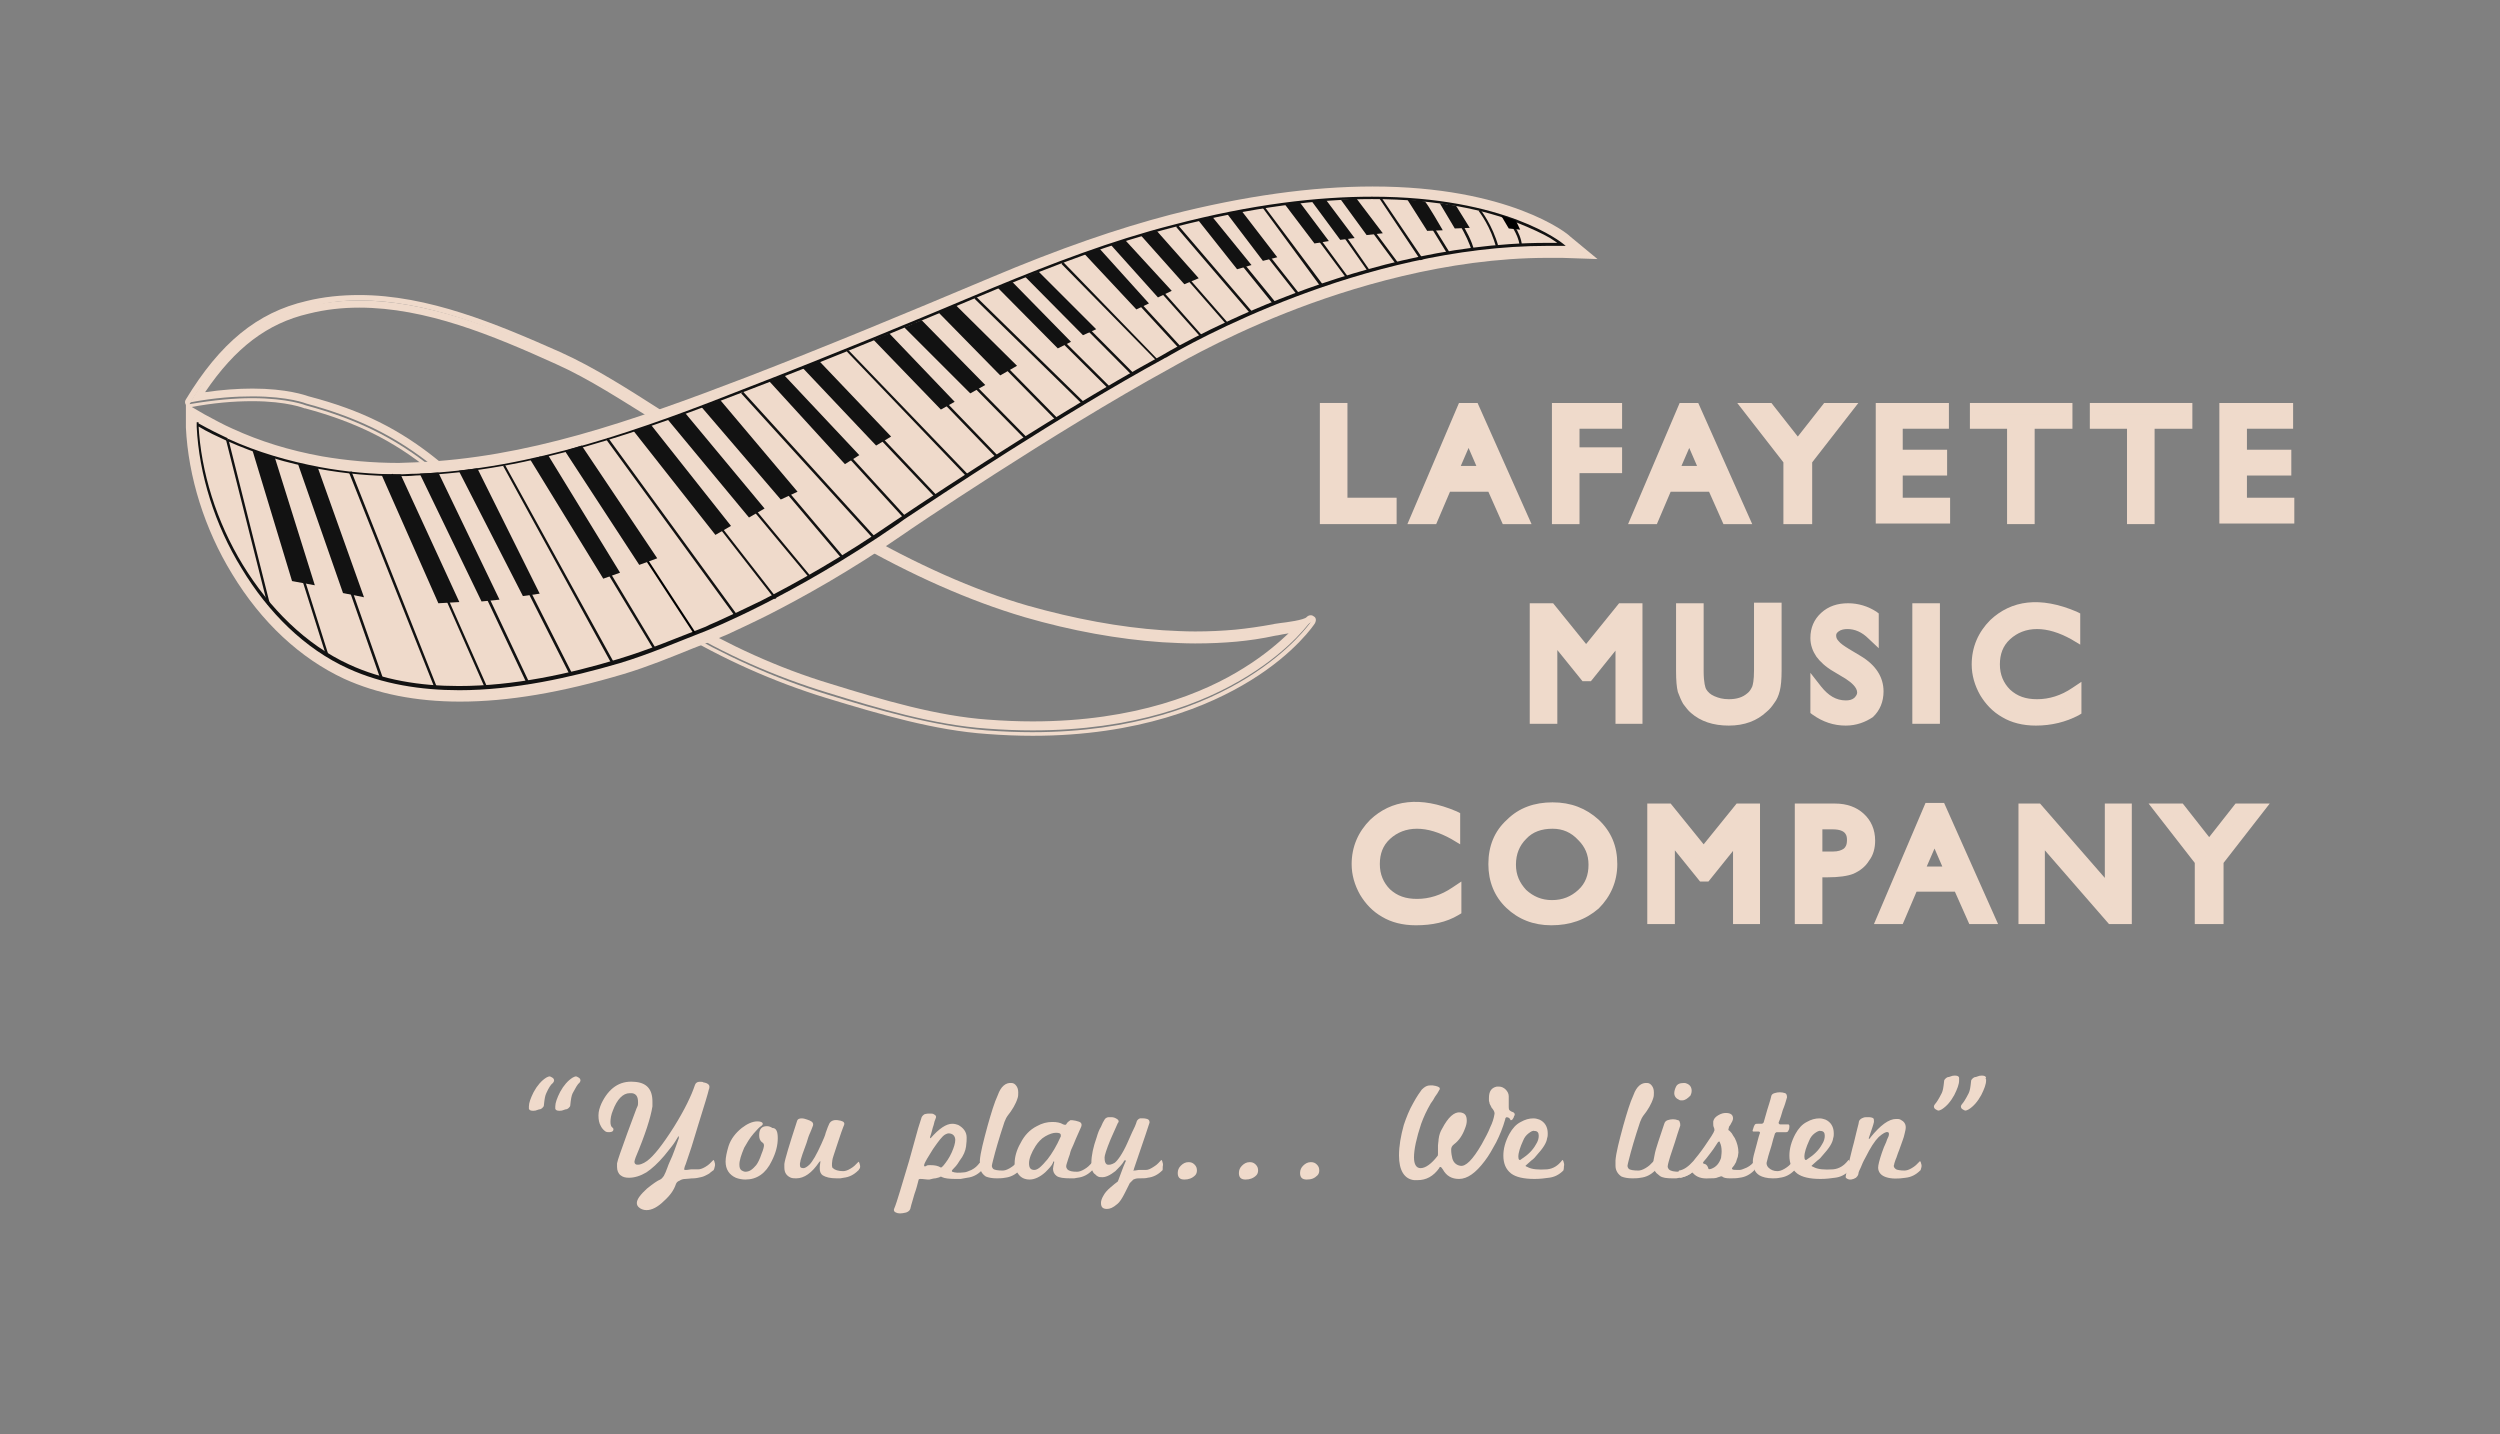 <?xml version="1.0" encoding="utf-8"?>
<!-- Generator: Adobe Illustrator 21.0.2, SVG Export Plug-In . SVG Version: 6.00 Build 0)  -->
<svg version="1.1" xmlns="http://www.w3.org/2000/svg" xmlns:xlink="http://www.w3.org/1999/xlink" x="0px" y="0px"
	 viewBox="0 0 416.9 239.2" style="enable-background:new 0 0 416.9 239.2;" xml:space="preserve">
<rect x="0" y="0" width="416.9" height="239.2" fill="#808080" stroke="none"/>
<style type="text/css">
	.st0{fill:#EFDACB;}
	.st1{fill:#FFFFFF;}
	.st2{fill:#121212;}
</style>
<g id="Layer_4">
</g>
<g id="Layer_3">
</g>
<g id="Layer_2">
	<g>
		<path class="st0" d="M91.1,182.3c-0.2,0.4-0.3,1-0.4,2c0,0.2-0.1,0.3-0.3,0.5c-0.1,0.1-0.3,0.2-0.5,0.2c-0.2,0.1-0.4,0.1-0.6,0.2
			c-0.6,0.1-1,0-1.1-0.3c0-0.1,0-0.2,0-0.2c0-0.1,0-0.1,0-0.2c0-0.6,0.3-1.4,0.8-2.4c0.6-1.1,1.3-1.9,2.1-2.4
			c0.2-0.1,0.4-0.2,0.5-0.2c0.2,0,0.3,0.1,0.5,0.2c0.2,0.1,0.3,0.3,0.3,0.5c0,0.1-0.1,0.3-0.2,0.4C91.9,180.8,91.5,181.4,91.1,182.3
			z M95.5,182.3c-0.2,0.4-0.3,1-0.4,2c0,0.2-0.1,0.3-0.3,0.5c-0.1,0.1-0.3,0.2-0.5,0.2c-0.2,0.1-0.4,0.1-0.6,0.2
			c-0.6,0.1-1,0-1.1-0.3c0-0.1,0-0.2,0-0.2c0-0.1,0-0.1,0-0.2c0-0.6,0.3-1.4,0.8-2.4c0.6-1.1,1.3-1.9,2.1-2.4
			c0.2-0.1,0.4-0.2,0.5-0.2c0.2,0,0.3,0.1,0.5,0.2c0.2,0.1,0.3,0.3,0.3,0.5c0,0.1-0.1,0.3-0.2,0.4C96.3,180.8,96,181.4,95.5,182.3z"
			/>
		<path class="st0" d="M118.9,195.2c-0.1,0.1-0.3,0.2-0.4,0.3c-0.1,0.1-0.2,0.2-0.4,0.3c-0.4,0.2-0.7,0.4-1.2,0.5
			c-0.4,0.1-0.9,0.2-1.3,0.2c-0.5,0-0.9,0.1-1.3,0.1c-0.4,0-0.7,0.1-1,0.3c-0.3,0.1-0.5,0.3-0.6,0.6c-0.3,0.9-0.9,1.8-1.9,2.7
			c-1.1,1.1-2.1,1.6-3,1.6c-0.5,0-1-0.2-1.3-0.5c-0.2-0.2-0.3-0.4-0.3-0.7c0-0.6,0.6-1.4,1.7-2.4c1-0.8,1.7-1.3,2.2-1.5
			c0.2-0.1,0.4-0.3,0.6-0.6c0.2-0.4,0.4-0.8,0.6-1.4c0.2-0.6,0.5-1.2,0.8-1.9c0.6-1.5,0.9-2.5,1.1-3c0-0.1,0-0.1,0-0.2
			c0,0,0-0.1,0-0.1c0,0,0,0-0.1,0l-0.1,0.2c-0.3,0.5-0.6,1-1,1.5c-0.4,0.5-0.8,1-1.2,1.5c-1.1,1.3-2.1,2.2-3,2.8
			c-1,0.6-2,0.9-2.9,0.9c-0.6,0-1-0.1-1.4-0.4c-0.4-0.3-0.6-0.8-0.6-1.4c0-0.1,0-0.2,0-0.3c0-0.1,0-0.2,0-0.3c0.1-0.6,0.7-2.2,1.7-5
			c1.1-2.9,1.6-4.4,1.7-4.5c0.1-0.2,0.1-0.4,0.1-0.7c0-0.9-0.3-1.4-1-1.5c-0.1,0-0.2,0-0.2,0c-0.1,0-0.2,0-0.2,0
			c-1.1,0-2.1,1-2.8,2.9c-0.3,0.7-0.4,1.4-0.4,1.9c0,0.4,0.1,0.8,0.3,0.9c0.1,0.1,0.2,0.2,0.2,0.3c0,0.3-0.2,0.5-0.7,0.5
			c-0.2,0-0.4,0-0.6-0.1c-0.3-0.2-0.6-0.5-0.8-0.9c-0.3-0.5-0.4-1.1-0.4-1.8c0-0.7,0.2-1.3,0.5-2c1.2-2.5,3-3.8,5.4-3.6
			c2.1,0.1,3.1,1.2,3.1,3.3c0,0.1,0,0.3,0,0.4c0,0.1,0,0.3,0,0.4c-0.3,1.9-1.2,4.7-2.8,8.5c-0.1,0.3-0.2,0.6-0.2,0.7
			c0,0.3,0.1,0.4,0.3,0.5c0.5,0.1,1.1-0.1,1.8-0.6c1.1-0.8,2.6-2.7,4.5-5.7c1.8-2.9,2.9-5.2,3.5-7c0.1-0.3,0.4-0.5,0.7-0.5
			c0.1,0,0.2,0,0.3,0c0.1,0,0.3,0,0.4,0.1c0.7,0.1,1,0.4,1,0.7c0,0.1,0,0.3-0.1,0.5c-0.1,0.5-0.7,2.5-1.8,6c-0.6,1.9-1,3.4-1.4,4.5
			c-0.4,1.1-0.6,1.9-0.8,2.3c-0.1,0.3-0.1,0.4-0.1,0.5c0,0.1,0.1,0.1,0.2,0.1c0.1,0,0.4,0,0.9-0.1c0.2,0,0.4,0,0.6,0
			c0.2,0,0.4,0,0.6,0c0.3,0,0.7-0.1,1.2-0.4c0.3-0.2,0.5-0.3,0.7-0.5c0.2-0.2,0.4-0.4,0.6-0.6c0.1-0.1,0.1-0.1,0.2,0.1
			c0.1,0.3,0.2,0.6,0.1,0.9C119.1,195,119,195.2,118.9,195.2z"/>
		<path class="st0" d="M129.7,189.8c0,1.2-0.3,2.4-1,3.8c-1,2.1-2.5,3.1-4.4,3.1c-0.5,0-1.1-0.1-1.6-0.3c-1.1-0.5-1.7-1.4-1.7-2.7
			c0-0.7,0.2-1.6,0.5-2.6c0.4-1.2,1.2-2.2,2.2-3c0.9-0.7,1.8-1.1,2.6-1.1c0.4,0,0.7,0.1,0.8,0.2c0.2,0.2,0.1,0.4-0.2,0.6
			c-0.2,0.1-0.6,0.5-1.2,1.2c-0.7,0.8-1.2,1.7-1.6,2.4c-0.5,1.2-0.8,2.1-0.8,2.8c0,0.5,0.1,0.8,0.4,1c0.2,0.1,0.4,0.2,0.6,0.2
			c0.7,0,1.2-0.4,1.8-1.1c0.3-0.4,0.6-1,0.9-1.9c0.3-0.7,0.4-1.2,0.4-1.4c0-0.2-0.1-0.4-0.3-0.5c-0.4-0.3-0.5-0.7-0.5-1.2
			c0-1,0.4-1.5,1.3-1.5c0.3,0,0.6,0.1,0.9,0.3C129.5,188.1,129.7,188.8,129.7,189.8z"/>
		<path class="st0" d="M143.1,195.2c-0.7,0.7-1.5,1.1-2.4,1.2c-0.2,0-0.4,0.1-0.6,0.1s-0.4,0-0.6,0c-1.1,0-1.8-0.2-2.3-0.5
			c-0.3-0.2-0.5-0.6-0.5-1.1c0-0.3,0-0.6,0.1-1.1c0-0.1,0-0.1,0-0.2c0,0,0-0.1,0,0c0,0,0,0-0.1,0.1c0,0-0.1,0.1-0.1,0.1
			c-1.2,1.8-2.5,2.7-3.8,2.7c-0.3,0-0.6,0-0.9-0.1c-0.7-0.3-1.1-0.8-1.1-1.7c0-0.1,0-0.2,0-0.3c0-0.1,0-0.2,0-0.3
			c0.1-0.8,0.8-3.1,2.1-7.1c0.1-0.4,0.4-0.5,0.8-0.5c0.3,0,0.6,0.1,0.9,0.2c0.6,0.2,1,0.4,1,0.8c0,0.1,0,0.2-0.1,0.4
			c-0.1,0.2-0.2,0.6-0.4,1c-0.2,0.4-0.4,1-0.6,1.7c-0.6,1.6-0.9,2.5-1,2.9c0,0.2-0.1,0.4-0.1,0.5c0,0.1,0,0.2,0,0.3
			c0,0.4,0.2,0.5,0.6,0.5c0.2,0,0.6-0.2,1-0.6c0.5-0.5,1.2-1.7,2-3.5c0.3-0.7,0.6-1.3,0.7-1.8c0.2-0.5,0.3-0.9,0.5-1.3
			c0.2-0.6,0.7-0.9,1.5-0.8c0.8,0.1,1.1,0.3,1.1,0.6c0,0.2-0.1,0.3-0.2,0.6c-0.1,0.2-0.4,1.1-0.9,2.6c-0.5,1.6-0.9,2.6-0.9,2.9
			c-0.1,0.7-0.1,1.2,0.1,1.3c0.3,0.3,0.9,0.5,1.7,0.5c0.3,0,0.7-0.1,1.2-0.4c0.3-0.2,0.5-0.3,0.7-0.5c0.2-0.2,0.4-0.4,0.6-0.6
			c0.1-0.1,0.1-0.1,0.2,0.1c0.1,0.3,0.2,0.6,0.1,0.9C143.2,195,143.2,195.2,143.1,195.2z"/>
		<path class="st0" d="M163.7,195.2c-0.7,0.7-1.5,1.1-2.4,1.2c-0.4,0.1-0.7,0.1-1.1,0.2c-0.3,0-0.6,0-0.9,0c-1,0-1.8-0.1-2.2-0.3
			c-0.1-0.1-0.3-0.1-0.4,0c-0.2,0.1-0.4,0.1-0.7,0.2c-0.3,0-0.6,0.1-1,0.2c0,0-0.1,0-0.3,0c-0.3,0-0.7-0.1-1.2-0.1
			c-0.1,0-0.2,0-0.3,0.1c-0.2,0.8-0.4,1.6-0.7,2.4c-0.2,0.8-0.5,1.6-0.7,2.5c-0.1,0.3-0.4,0.5-0.7,0.6c-0.8,0.2-1.3,0.2-1.7,0
			c-0.3-0.1-0.4-0.4-0.3-0.6c0.3-0.7,0.6-1.7,1-3c0.4-1.3,0.9-3,1.5-5c0.3-1.2,0.7-2.4,1-3.6c0.3-1.2,0.7-2.5,1.1-3.7
			c0.1-0.2,0.3-0.4,0.5-0.5c0.1,0,0.3-0.1,0.7-0.1c0.4,0,0.7,0,0.8,0.1c0.4,0.2,0.5,0.4,0.3,0.8c-0.1,0.2-0.2,0.5-0.3,1
			c-0.2,0.5-0.3,1.2-0.6,2c0,0.1,0,0.2,0,0.2c0,0,0.1,0,0.1,0c1.4-1.6,2.6-2.4,3.6-2.4c0.4,0,0.7,0.1,1,0.2c0.9,0.5,1.4,1.2,1.4,2.1
			c0,0.3,0,0.8-0.1,1.5c-0.1,0.7-0.4,1.5-1.1,2.4c-0.4,0.7-0.8,1.1-1.1,1.4c-0.2,0.2-0.2,0.3-0.1,0.4c0.5,0.2,1.1,0.2,2,0.1
			c0.3,0,0.7-0.2,1.2-0.4c0.6-0.3,1-0.7,1.3-1.1c0.1-0.1,0.1-0.1,0.2,0.1c0.1,0.3,0.2,0.6,0.1,0.9
			C163.8,195,163.8,195.2,163.7,195.2z M159,189.3c-0.2-0.2-0.5-0.3-0.8-0.3c-0.2,0-0.4,0.1-0.6,0.2c-0.5,0.3-1.1,1.1-2,2.4
			c-0.8,1.3-1.4,2.2-1.5,2.7c0,0.1,0,0.2,0.1,0.2c0.1,0,0.2,0,0.3-0.1c0.1-0.1,0.4-0.1,0.6-0.1c0.8,0,1.3,0.1,1.8,0.4
			c0.1,0,0.2-0.1,0.4-0.3c0.5-0.6,1-1.3,1.4-2.2c0.4-0.9,0.6-1.6,0.6-2.1C159.3,189.8,159.2,189.5,159,189.3z"/>
		<path class="st0" d="M170,195.2c-0.7,0.7-1.5,1.1-2.4,1.2c-0.5,0.1-1,0.1-1.4,0.1c-0.7,0-1.3-0.1-1.8-0.3c-0.6-0.4-1-1-1-1.8
			c0-0.1,0-0.2,0-0.4c0-0.1,0-0.3,0-0.5c0.1-1.3,0.6-3.2,1.3-5.8c0.6-2.1,1.1-3.8,1.7-5.1c0.5-1.4,1.3-2.1,2.3-2
			c0.3,0,0.6,0.2,0.8,0.5c0.2,0.3,0.3,0.6,0.3,1.1c0,0.3,0,0.6-0.1,0.9c-0.3,1-0.9,2-1.7,3c-0.1,0.1-0.3,0.5-0.5,1
			c-0.9,2.7-1.5,4.8-1.9,6.4c-0.1,0.4-0.2,0.8-0.2,0.9c0,0.2,0.1,0.4,0.2,0.5c0.2,0.2,0.8,0.3,1.6,0.3c0.3,0,0.7-0.1,1.2-0.4
			c0.3-0.2,0.5-0.3,0.7-0.5c0.2-0.2,0.4-0.4,0.6-0.6c0.1-0.1,0.1-0.1,0.2,0.1c0.1,0.3,0.2,0.6,0.1,0.9
			C170.1,195,170,195.2,170,195.2z"/>
		<path class="st0" d="M182.1,195.2c-0.7,0.7-1.5,1.1-2.4,1.2c-0.2,0-0.4,0.1-0.6,0.1c-0.2,0-0.4,0-0.6,0c-1.1,0-1.9-0.1-2.3-0.4
			c-0.4-0.3-0.6-0.7-0.6-1.2c0-0.2,0.1-0.6,0.2-1.1c0-0.1,0-0.1,0-0.1c0,0-0.1,0-0.1,0c-0.1,0-0.1,0.1-0.1,0.2
			c-0.2,0.5-0.7,1-1.3,1.6c-0.9,0.8-1.8,1.2-2.6,1.2c-0.8,0-1.4-0.3-1.8-0.8c-0.4-0.5-0.7-1.1-0.7-1.9c0-1,0.3-2.2,1-3.4
			c0.6-1.2,1.5-2.2,2.7-2.8c0.9-0.5,1.7-0.7,2.6-0.7c0.7,0,1.3,0.1,1.8,0.4c0.3,0.1,0.4,0.1,0.5,0c0.1-0.2,0.2-0.3,0.3-0.4
			c0.1-0.1,0.3-0.2,0.4-0.3c0.2,0,0.5,0,0.9,0.1c0.4,0.1,0.7,0.2,0.8,0.3c0.2,0.2,0.2,0.4,0.1,0.7c-0.2,0.5-0.7,1.5-1.3,3
			c-0.3,0.6-0.5,1.1-0.6,1.6c-0.2,0.5-0.3,0.9-0.4,1.2c-0.1,0.3-0.2,0.6-0.2,0.8c0,0.2,0.1,0.4,0.2,0.5c0.3,0.3,0.8,0.4,1.6,0.4
			c0.3,0,0.7-0.1,1.2-0.4c0.3-0.2,0.5-0.3,0.7-0.5c0.2-0.2,0.4-0.4,0.6-0.6c0.1-0.1,0.1-0.1,0.2,0.1c0.1,0.3,0.2,0.6,0.1,0.9
			C182.3,195,182.2,195.2,182.1,195.2z M176.9,189.3c0-0.3-0.3-0.4-0.8-0.4c-0.5,0-1.1,0.2-1.8,0.6c-0.7,0.4-1.2,1-1.6,1.6
			c-0.7,1.1-1.1,2.1-1.1,2.9c0,0.8,0.3,1.1,0.9,1.1c0.3,0,0.7-0.2,1.1-0.6c0.1-0.1,0.2-0.2,0.4-0.4c0.2-0.2,0.4-0.5,0.7-0.8
			c0.7-0.9,1.5-2.2,2.2-3.8C176.9,189.4,176.9,189.3,176.9,189.3z"/>
		<path class="st0" d="M193.8,195.2c-0.7,0.7-1.5,1.1-2.4,1.2c-0.3,0.1-0.8,0.1-1.5,0.1c-0.4,0-0.7,0.1-0.9,0.2
			c-0.1,0.1-0.3,0.3-0.6,0.6c0,0-0.3,0.6-0.8,1.6c-0.5,1-0.9,1.6-1.3,1.9c-0.7,0.6-1.2,0.8-1.7,0.8c-0.7,0-1-0.3-1-1
			c0-0.3,0.1-0.7,0.4-1.2c0.2-0.4,0.6-0.9,1.2-1.4c0.5-0.4,0.8-0.7,1.1-0.9c0.1,0,0.1-0.1,0.2-0.3c0.4-1,0.7-2,1.2-3.1
			c0.1-0.1,0.1-0.2-0.1-0.2c-0.1,0-0.2,0.1-0.2,0.2c-0.3,0.5-0.8,1-1.4,1.6c-0.9,0.7-1.7,1.1-2.4,1c-0.2,0-0.3,0-0.5-0.1
			c-0.2-0.1-0.3-0.2-0.5-0.4c-0.2-0.1-0.3-0.3-0.4-0.5c-0.1-0.2-0.2-0.4-0.2-0.6c0-0.1,0-0.2,0-0.4c0-0.1,0-0.3,0-0.4
			c0-1.2,0.3-2.6,0.9-4.3c0.2-0.7,0.4-1.2,0.7-1.7c0.2-0.5,0.4-0.9,0.6-1.2c0.1-0.2,0.4-0.4,0.7-0.4c0.1,0,0.2,0,0.2,0
			c0.1,0,0.1,0,0.2,0c0.4,0,0.7,0.1,1.1,0.4c0.2,0.2,0.2,0.4,0,0.6c-0.1,0.2-0.5,1.1-1.2,2.7c-0.7,1.7-1,2.7-1,3
			c0,0.7,0.1,1,0.4,1.2c0.4,0.1,0.8,0,1.3-0.3c0.5-0.4,1.3-1.5,2.1-3.3c0.3-0.6,0.5-1.2,0.8-1.8c0.3-0.6,0.6-1.2,0.8-1.9
			c0.1-0.1,0.2-0.3,0.5-0.4c0.1,0,0.3,0,0.6,0c0.3,0,0.5,0.1,0.6,0.1c0.3,0.1,0.4,0.3,0.4,0.6c0,0.1-0.9,2.7-2.6,7.7
			c0,0.1,0,0.2-0.1,0.2c0,0,0,0.1,0,0.1c0,0,0.1,0,0.1,0c0.1,0,0.3,0,0.8-0.1c0.1,0,0.2,0,0.4,0c0.2,0,0.5,0,0.8,0
			c0.4,0,0.8-0.2,1.4-0.6c0.5-0.3,0.8-0.7,1.1-1c0.1-0.1,0.1-0.1,0.2,0.1c0.1,0.3,0.2,0.6,0.1,0.9
			C193.9,195,193.9,195.2,193.8,195.2z"/>
		<path class="st0" d="M197.5,196.7c-0.8,0-1.1-0.4-1.1-1.1c0-0.5,0.2-0.9,0.5-1.2c0.4-0.4,0.8-0.6,1.3-0.6c0.4,0,0.7,0.1,1,0.4
			c0.3,0.3,0.4,0.6,0.4,1c0,0.3-0.1,0.6-0.3,0.8C198.8,196.5,198.2,196.7,197.5,196.7z"/>
		<path class="st0" d="M207.7,196.7c-0.8,0-1.1-0.4-1.1-1.1c0-0.5,0.2-0.9,0.5-1.2c0.4-0.4,0.8-0.6,1.3-0.6c0.4,0,0.7,0.1,1,0.4
			c0.3,0.3,0.4,0.6,0.4,1c0,0.3-0.1,0.6-0.3,0.8C209,196.5,208.4,196.7,207.7,196.7z"/>
		<path class="st0" d="M217.9,196.7c-0.8,0-1.1-0.4-1.1-1.1c0-0.5,0.2-0.9,0.5-1.2c0.4-0.4,0.8-0.6,1.3-0.6c0.4,0,0.7,0.1,1,0.4
			c0.3,0.3,0.4,0.6,0.4,1c0,0.3-0.1,0.6-0.3,0.8C219.2,196.5,218.7,196.7,217.9,196.7z"/>
		<path class="st0" d="M251.6,186.4c-0.1,0-0.2-0.1-0.3-0.1c-0.1,0-0.3,0.1-0.3,0.4c-0.4,1.4-0.9,2.6-1.5,3.8
			c-0.6,1.1-1.2,2.2-1.9,3.1c-1.5,2-2.9,3-4.3,3c-1.2,0-2.1-0.5-2.7-1.6c-0.2-0.3-0.3-0.4-0.4-0.4c-0.1,0-0.2,0.1-0.2,0.2
			c-1,1.4-2.2,2-3.6,2c-0.1,0-0.2,0-0.3,0c-0.1,0-0.2,0-0.3,0c-1.6-0.2-2.5-1.6-2.5-4.1c0-1.6,0.3-3.3,0.8-5.1
			c0.4-1.2,0.9-2.5,1.6-3.7c0.6-1.1,1.1-1.8,1.4-2.2c0.5-0.5,0.9-0.7,1.4-0.7c0.2,0,0.3,0,0.4,0c0.8,0.1,1.2,0.3,1.2,0.5
			c0,0.1,0,0.2-0.1,0.3c-0.2,0.4-0.4,0.7-0.7,1.1c-0.2,0.4-0.4,0.7-0.7,1.1c-0.7,1.2-1.2,2.3-1.6,3.4c-0.8,2.4-1.2,4.3-1.2,5.6
			c0,1.2,0.4,1.8,1.1,1.8c0.8,0,1.8-0.7,2.8-2c0.1-0.1,0.1-0.2,0.1-0.4c0-0.2,0-0.4,0-0.6c0-0.2,0-0.5,0-0.8c0-0.3,0.1-0.6,0.1-1
			c0.1-0.8,0.3-1.3,0.6-1.8c1-1.9,2-2.8,3-2.7c0.8,0.1,1.1,0.5,1.1,1.4c0,0.4-0.1,0.8-0.3,1.3c-0.4,1.1-1,2-1.8,2.6
			c-0.4,0.3-0.5,0.6-0.5,0.9c0,0.6,0.1,1.1,0.2,1.5c0.2,0.7,0.7,1.1,1.3,1.2c0.9,0.2,2.1-1,3.6-3.6c0.6-1.1,1.1-2,1.4-2.8
			c0.4-0.8,0.6-1.5,0.7-2.1c0.1-0.3,0-0.6-0.3-1c-0.1-0.1-0.2-0.2-0.2-0.3c-0.1-0.1-0.1-0.2-0.1-0.2c-0.1-0.1-0.1-0.2-0.2-0.4
			c0-0.2-0.1-0.3-0.1-0.5c0-0.1,0-0.2,0-0.2c0-0.1,0-0.1,0-0.2c0-1.1,0.4-1.7,1.3-1.9c0.2,0,0.3,0,0.4,0c0.4,0,0.8,0.2,1.1,0.5
			c0.3,0.3,0.5,0.7,0.5,1.1c0,0.2,0,0.4,0,0.7c0,0.3,0,0.6,0,0.9c0,0.4,0,0.7,0.2,0.8c0.1,0.1,0.3,0.2,0.6,0.3
			c0.1,0.1,0.2,0.2,0.2,0.3c0,0.1,0,0.2-0.1,0.3c0,0.1-0.1,0.2-0.1,0.3c-0.1,0.1-0.1,0.2-0.2,0.3c-0.1,0.1-0.2,0.1-0.3,0.1
			C251.8,186.5,251.7,186.5,251.6,186.4z"/>
		<path class="st0" d="M260.7,195.2c-0.7,0.7-1.5,1.1-2.4,1.2c-0.7,0.1-1.5,0.2-2.4,0.2c-1.8,0-3.1-0.3-3.9-0.9
			c-0.9-0.7-1.3-1.7-1.3-3c0-1.1,0.3-2.3,1-3.6c0.5-0.9,1.1-1.6,1.9-2c0.7-0.4,1.4-0.6,2.1-0.6c0.4,0,0.7,0.1,1,0.2
			c0.9,0.4,1.4,1.2,1.4,2.3c0,0.3,0,0.5-0.1,0.8c-0.1,0.8-0.7,1.7-1.7,2.8c-0.3,0.4-0.6,0.7-0.9,0.9c-0.3,0.3-0.6,0.5-0.9,0.8
			c-0.1,0.1-0.1,0.1-0.1,0.1c0,0.1,0.1,0.1,0.3,0.2c0.7,0.4,1.8,0.5,3.3,0.4c1-0.1,1.8-0.6,2.5-1.5c0.1-0.1,0.1-0.1,0.2,0.1
			c0.1,0.3,0.2,0.6,0.1,0.9C260.8,195,260.7,195.2,260.7,195.2z M254.9,189c-0.4,0.3-0.7,0.7-0.9,1.2c-0.5,1.1-0.8,2-0.8,2.7
			c0,0.5,0.2,0.7,0.5,0.4c1.1-0.7,1.9-1.5,2.4-2.4c0.4-0.6,0.5-1.1,0.5-1.5c0-0.5-0.2-0.8-0.7-0.8
			C255.6,188.5,255.3,188.7,254.9,189z"/>
		<path class="st0" d="M276,195.2c-0.7,0.7-1.5,1.1-2.4,1.2c-0.5,0.1-1,0.1-1.4,0.1c-0.7,0-1.3-0.1-1.8-0.3c-0.6-0.4-1-1-1-1.8
			c0-0.1,0-0.2,0-0.4c0-0.1,0-0.3,0-0.5c0.1-1.3,0.6-3.2,1.3-5.8c0.6-2.1,1.1-3.8,1.7-5.1c0.5-1.4,1.3-2.1,2.3-2
			c0.3,0,0.6,0.2,0.8,0.5c0.2,0.3,0.3,0.6,0.3,1.1c0,0.3,0,0.6-0.1,0.9c-0.3,1-0.9,2-1.7,3c-0.1,0.1-0.3,0.5-0.5,1
			c-0.9,2.7-1.5,4.8-1.9,6.4c-0.1,0.4-0.2,0.8-0.2,0.9c0,0.2,0.1,0.4,0.2,0.5c0.2,0.2,0.8,0.3,1.6,0.3c0.3,0,0.7-0.1,1.2-0.4
			c0.3-0.2,0.5-0.3,0.7-0.5c0.2-0.2,0.4-0.4,0.6-0.6c0.1-0.1,0.1-0.1,0.2,0.1c0.1,0.3,0.2,0.6,0.1,0.9
			C276.1,195,276,195.2,276,195.2z"/>
		<path class="st0" d="M282.5,195.2c-0.7,0.7-1.5,1.1-2.4,1.2c-0.2,0-0.4,0.1-0.6,0.1c-0.2,0-0.4,0-0.6,0c-1,0-1.7-0.1-2.1-0.4
			c-0.2-0.2-0.4-0.3-0.6-0.5c-0.1-0.2-0.3-0.3-0.3-0.5c-0.1-0.2-0.1-0.4-0.2-0.6c0-0.2,0-0.5,0-0.7c0-0.2,0.1-0.5,0.2-1.1
			c0.1-0.6,0.3-1.3,0.6-2.2c0.2-0.5,0.3-1,0.5-1.5c0.2-0.5,0.3-1,0.5-1.5c0.1-0.4,0.3-0.6,0.6-0.7c0.6-0.2,1.2-0.2,1.7,0
			c0.1,0,0.3,0.1,0.3,0.3c0.1,0.2,0.1,0.4,0.1,0.6c-0.3,0.9-0.6,1.8-0.9,2.8c-0.3,1-0.7,2-1,3.1c-0.1,0.4-0.2,0.7-0.2,0.9
			c0,0.2,0.1,0.4,0.2,0.5c0.3,0.3,0.9,0.4,1.7,0.4c0.3,0,0.7-0.1,1.2-0.4c0.3-0.2,0.5-0.3,0.7-0.5c0.2-0.2,0.4-0.4,0.6-0.6
			c0.1-0.1,0.1-0.1,0.2,0.1c0.1,0.3,0.2,0.6,0.1,0.9C282.7,195,282.6,195.2,282.5,195.2z M280.5,183.5c-0.2,0-0.4,0-0.5-0.1
			c-0.5-0.2-0.8-0.6-0.8-1.1c0-0.3,0.1-0.7,0.3-1.1c0.2-0.4,0.6-0.6,1.3-0.6c0.2,0,0.3,0,0.5,0.1c0.5,0.2,0.8,0.6,0.8,1.2
			c0,0.3-0.1,0.6-0.2,0.8C281.4,183.2,281,183.5,280.5,183.5z"/>
		<path class="st0" d="M292.5,195.2c-0.7,0.7-1.5,1.1-2.4,1.2c-0.5,0.1-1,0.1-1.6,0.1c-0.7,0-1.1-0.1-1.3-0.3c-0.1,0-0.2-0.1-0.3,0
			c-0.4,0.1-0.6,0.2-0.6,0.2c-0.3,0.1-0.7,0.1-1.3,0.1c-1.2,0.1-2.1-0.2-2.7-0.9c-0.1-0.1-0.2-0.1-0.2,0c-0.5,0.4-1.1,0.6-1.8,0.8
			c-0.1,0-0.2,0-0.2-0.1c-0.1-0.2-0.2-0.5-0.2-0.8c0-0.2,0-0.2,0.1-0.3c0.8-0.1,1.6-0.7,2.4-1.6c0.2-0.3,0.5-0.6,0.8-1
			c0.3-0.4,0.7-0.9,1.1-1.5c0.9-1.3,1.5-2.2,1.6-2.6c0-0.1,0-0.3-0.1-0.5c-0.1-0.2-0.1-0.4-0.1-0.6c0-0.1,0-0.1,0-0.2
			c0-0.1,0-0.1,0-0.2c0.1-0.4,0.3-0.7,0.8-1c0.5-0.3,0.9-0.4,1.3-0.4c0.8,0,1.2,0.3,1.2,0.9c0,0.2-0.1,0.5-0.3,0.8
			c-0.1,0.2-0.2,0.4-0.3,0.5c-0.1,0.1-0.1,0.2-0.1,0.3c-0.1,0.2-0.1,0.4,0,0.4c0.2,0.1,0.3,0.3,0.5,0.5c0.1,0.2,0.3,0.5,0.5,0.8
			c0.4,0.8,0.6,1.6,0.6,2.4c0,0.2-0.1,0.5-0.1,0.7c-0.1,0.3-0.2,0.5-0.3,0.9c-0.2,0.4-0.4,0.7-0.6,0.9c-0.1,0.1-0.1,0.2,0,0.3
			c0.1,0.1,0.5,0.1,1.2,0.1c0.3,0,0.7-0.2,1.2-0.4c0.6-0.3,1-0.7,1.3-1.1c0.1-0.1,0.1-0.1,0.2,0.1c0.1,0.3,0.2,0.6,0.1,0.9
			C292.6,195,292.5,195.2,292.5,195.2z M287.1,192c0-0.6-0.1-1.1-0.3-1.5c0-0.1-0.1-0.2-0.2-0.1c-0.1,0-0.1,0.1-0.2,0.2
			c-0.1,0.1-0.4,0.7-1.1,1.6c-0.6,0.8-1,1.3-1.2,1.5c-0.1,0.1-0.1,0.2-0.1,0.2c0,0.1,0.1,0.2,0.3,0.2c0.3,0.1,0.5,0.4,0.6,0.8
			c0,0.1,0.2,0.1,0.5,0c0.8-0.3,1.3-0.9,1.6-1.8C287,192.9,287.1,192.5,287.1,192z"/>
		<path class="st0" d="M299.2,195.2c-0.7,0.7-1.5,1.1-2.4,1.2c-0.4,0.1-0.9,0.1-1.2,0.1c-0.9,0-1.7-0.2-2.2-0.5
			c-0.8-0.5-1.1-1.3-1.1-2.4c0-0.4,0.2-1.2,0.6-2.6c0.2-0.7,0.3-1.2,0.4-1.5c0.1-0.4,0.2-0.5,0.2-0.6c0-0.1-0.1-0.2-0.2-0.2
			c-0.1,0-0.3,0-0.4,0c-0.2,0-0.3,0-0.5,0c-0.1,0-0.2-0.1-0.1-0.3c0-0.1,0.1-0.2,0.1-0.3c0-0.1,0.1-0.3,0.2-0.5
			c0.1-0.2,0.3-0.2,0.5-0.2h0.4c0.1,0,0.2,0,0.2,0c0.1,0,0.1,0,0.1,0c0.1,0,0.2-0.1,0.3-0.2c0.2-0.7,0.4-1.4,0.6-2.1
			c0.2-0.7,0.5-1.5,0.7-2.4c0.1-0.2,0.2-0.3,0.5-0.4c0.6-0.2,1.2-0.2,1.8,0c0.2,0.1,0.3,0.3,0.3,0.7c-0.2,0.7-0.4,1.4-0.7,2.1
			c-0.2,0.7-0.4,1.4-0.7,2.1c0,0.1,0,0.2,0.2,0.3c0.2,0,0.4,0,0.6,0c0.2,0,0.5,0,0.8,0c0.1,0,0.2,0.1,0.2,0.3c0,0.2,0,0.5-0.2,0.8
			c0,0.1-0.2,0.2-0.3,0.2c0.1,0-0.5,0-1.6,0c-0.1,0-0.2,0.1-0.3,0.2c-0.2,0.6-0.4,1.3-0.6,2.1c-0.2,0.7-0.5,1.5-0.7,2.4
			c-0.2,0.5-0.1,0.9,0.2,1.2c0.4,0.4,0.9,0.6,1.5,0.6c0.3,0,0.7-0.1,1.2-0.4c0.3-0.2,0.5-0.3,0.7-0.5c0.2-0.2,0.4-0.4,0.6-0.6
			c0.1-0.1,0.1-0.1,0.2,0.1c0.1,0.3,0.2,0.6,0.1,0.9C299.3,195,299.2,195.2,299.2,195.2z"/>
		<path class="st0" d="M308.4,195.2c-0.7,0.7-1.5,1.1-2.4,1.2c-0.7,0.1-1.5,0.2-2.4,0.2c-1.8,0-3.1-0.3-3.9-0.9
			c-0.9-0.7-1.3-1.7-1.3-3c0-1.1,0.3-2.3,1-3.6c0.5-0.9,1.1-1.6,1.9-2c0.7-0.4,1.4-0.6,2.1-0.6c0.4,0,0.7,0.1,1,0.2
			c0.9,0.4,1.4,1.2,1.4,2.3c0,0.3,0,0.5-0.1,0.8c-0.1,0.8-0.7,1.7-1.7,2.8c-0.3,0.4-0.6,0.7-0.9,0.9c-0.3,0.3-0.6,0.5-0.9,0.8
			c-0.1,0.1-0.1,0.1-0.1,0.1c0,0.1,0.1,0.1,0.3,0.2c0.7,0.4,1.8,0.5,3.3,0.4c1-0.1,1.8-0.6,2.5-1.5c0.1-0.1,0.1-0.1,0.2,0.1
			c0.1,0.3,0.2,0.6,0.1,0.9C308.6,195,308.5,195.2,308.4,195.2z M302.6,189c-0.4,0.3-0.7,0.7-0.9,1.2c-0.5,1.1-0.8,2-0.8,2.7
			c0,0.5,0.2,0.7,0.5,0.4c1.1-0.7,1.9-1.5,2.4-2.4c0.4-0.6,0.5-1.1,0.5-1.5c0-0.5-0.2-0.8-0.7-0.8C303.4,188.5,303,188.7,302.6,189z
			"/>
		<path class="st0" d="M320.2,195.2c-0.7,0.7-1.5,1.1-2.4,1.2c-1.3,0.2-2.4,0.2-3.3-0.1c-0.9-0.3-1.3-0.9-1.3-1.6
			c0-0.4,0.2-1.2,0.6-2.4c0.2-0.5,0.3-0.9,0.5-1.3c0.2-0.4,0.3-0.7,0.4-1c0.2-0.4,0.3-0.6,0.3-0.9c0-0.2-0.1-0.3-0.2-0.3
			c-0.3-0.1-0.8,0.2-1.5,0.8c-0.7,0.7-1.4,1.8-2.2,3.4c-0.4,0.7-0.6,1.2-0.8,1.7c-0.2,0.4-0.4,0.8-0.4,1.1c-0.1,0.3-0.2,0.4-0.4,0.6
			c-0.5,0.3-1,0.4-1.4,0.2c-0.2-0.1-0.4-0.2-0.3-0.5c0-0.2,0.4-1.7,1.1-4.6c0.4-1.4,0.6-2.5,0.8-3.2c0.2-0.7,0.3-1.2,0.3-1.3
			c0.1-0.3,0.4-0.5,0.7-0.6c0.2-0.1,0.4-0.1,0.9-0.1c0.4,0,0.7,0.1,0.8,0.2c0.1,0.1,0.1,0.3,0.1,0.6c-0.1,0.5-0.4,1.3-0.8,2.5
			c-0.1,0.2-0.1,0.3,0,0.3c0.1,0,0.2-0.1,0.2-0.2c1.7-2.1,3.1-3.1,4.3-3.1c0.3,0,0.5,0,0.7,0.1c0.6,0.3,0.9,0.7,0.9,1.3
			c0,0.3-0.1,0.7-0.2,1.1c-0.1,0.6-0.5,1.5-0.9,2.7c-0.3,0.7-0.4,1.2-0.6,1.6c-0.1,0.4-0.2,0.5-0.2,0.6c0,0.2-0.1,0.3-0.1,0.4
			c0,0.2,0.1,0.4,0.4,0.6c0.2,0.1,0.7,0.2,1.4,0.2c0.3,0,0.7-0.1,1.2-0.4c0.3-0.2,0.5-0.3,0.7-0.5c0.2-0.2,0.4-0.4,0.6-0.6
			c0.1-0.1,0.1-0.1,0.2,0.1c0.1,0.3,0.2,0.6,0.1,0.9C320.3,195,320.3,195.2,320.2,195.2z"/>
		<path class="st0" d="M326.7,180c0,0.1,0,0.1,0,0.2c0,0.6-0.3,1.4-0.8,2.4c-0.6,1.1-1.3,1.9-2.1,2.4c-0.2,0.1-0.4,0.2-0.5,0.2
			c-0.2,0-0.3-0.1-0.5-0.2c-0.2-0.1-0.3-0.3-0.3-0.5c0-0.1,0.1-0.3,0.2-0.4c0.2-0.2,0.6-0.8,1.1-1.8c0.2-0.4,0.3-1,0.4-2
			c0-0.2,0.1-0.3,0.3-0.5c0.1-0.1,0.3-0.2,0.5-0.2c0.2-0.1,0.4-0.1,0.6-0.2c0.6-0.1,1,0,1.1,0.3C326.7,179.8,326.7,179.9,326.7,180z
			 M331.2,180c0,0.1,0,0.1,0,0.2c0,0.6-0.3,1.4-0.8,2.4c-0.6,1.1-1.3,1.9-2.1,2.4c-0.2,0.1-0.4,0.2-0.5,0.2c-0.2,0-0.3-0.1-0.5-0.2
			c-0.2-0.1-0.3-0.3-0.3-0.5c0-0.1,0.1-0.3,0.2-0.4c0.2-0.2,0.6-0.8,1.1-1.8c0.2-0.4,0.3-1,0.4-2c0-0.2,0.1-0.3,0.3-0.5
			c0.1-0.1,0.3-0.2,0.5-0.2c0.2-0.1,0.4-0.1,0.6-0.2c0.6-0.1,1,0,1.1,0.3C331.1,179.8,331.1,179.9,331.2,180z"/>
	</g>
</g>
<g id="Layer_5">
	<g>
		<g>
			<path class="st0" d="M221.1,68.2h2.6V84h8.2v2.4h-10.8V68.2z"/>
			<path class="st0" d="M232.9,87.4h-12.8V67.2h4.6V83h8.2V87.4z M222.1,85.4h8.8V85h-8.2V69.2h-0.6V85.4z"/>
		</g>
		<g>
			<path class="st0" d="M243.9,68.1h1.8l8.1,18.2h-2.7l-2.4-5.4H241l-2.3,5.4h-2.7L243.9,68.1z M247.7,78.7l-2.9-6.6l-2.7,6.6H247.7
				z"/>
			<path class="st0" d="M255.4,87.4h-4.8l-2.4-5.4h-6.4l-2.3,5.4h-4.8l8.6-20.2h3.1L255.4,87.4z M251.8,85.4h0.5l-7.2-16.2h-0.5
				l-6.9,16.2h0.5l2.3-5.4h9L251.8,85.4z M249.2,79.7h-8.7l4.2-10.1L249.2,79.7z M243.6,77.7h2.6l-1.3-3L243.6,77.7z"/>
		</g>
		<g>
			<path class="st0" d="M259.8,68.2h9.7v2.3h-7.1v5.1h7.1v2.3h-7.1v8.4h-2.6V68.2z"/>
			<path class="st0" d="M263.4,87.4h-4.6V67.2h11.7v4.3h-7.1v3.1h7.1v4.3h-7.1V87.4z M260.8,85.4h0.6v-8.4h7.1v-0.3h-7.1v-7.1h7.1
				v-0.3h-7.7V85.4z"/>
		</g>
		<g>
			<path class="st0" d="M280.7,68.1h1.8l8.1,18.2H288l-2.4-5.4h-7.7l-2.3,5.4h-2.7L280.7,68.1z M284.5,78.7l-2.9-6.6l-2.7,6.6H284.5
				z"/>
			<path class="st0" d="M292.2,87.4h-4.8L285,82h-6.4l-2.3,5.4h-4.8l8.6-20.2h3.1L292.2,87.4z M288.7,85.4h0.5l-7.2-16.2h-0.5
				l-6.9,16.2h0.5l2.3-5.4h9L288.7,85.4z M286.1,79.7h-8.7l4.2-10.1L286.1,79.7z M280.4,77.7h2.6l-1.3-3L280.4,77.7z"/>
		</g>
		<g>
			<path class="st0" d="M304.6,68.2h3.2l-6.7,8.5v9.6h-2.7v-9.6l-6.7-8.5h3.1l4.8,6.2L304.6,68.2z"/>
			<path class="st0" d="M302.1,87.4h-4.7V77.1l-7.7-9.9h5.7l4.4,5.6l4.4-5.6h5.7l-7.7,9.9V87.4z M299.4,85.4h0.7v-8.9l5.6-7.2h-0.6
				l-5.4,6.9l-5.3-6.9h-0.6l5.6,7.2V85.4z"/>
		</g>
		<g>
			<path class="st0" d="M313.7,68.2H324v2.3h-7.7v5.5h7.4v2.3h-7.4V84h7.9v2.3h-10.5V68.2z"/>
			<path class="st0" d="M325.3,87.3h-12.5V67.2H325v4.3h-7.7v3.5h7.4v4.3h-7.4V83h7.9V87.3z M314.7,85.3h8.5V85h-7.9v-7.6h7.4v-0.3
				h-7.4v-7.5h7.7v-0.3h-8.3V85.3z"/>
		</g>
		<g>
			<path class="st0" d="M329.5,68.2h15.1v2.3h-6.3v15.8h-2.6V70.5h-6.2V68.2z"/>
			<path class="st0" d="M339.3,87.4h-4.6V71.5h-6.2v-4.3h17.1v4.3h-6.3V87.4z M336.7,85.4h0.6V69.5h6.3v-0.3h-13.1v0.3h6.2V85.4z"/>
		</g>
		<g>
			<path class="st0" d="M349.5,68.2h15.1v2.3h-6.3v15.8h-2.6V70.5h-6.2V68.2z"/>
			<path class="st0" d="M359.3,87.4h-4.6V71.5h-6.2v-4.3h17.1v4.3h-6.3V87.4z M356.7,85.4h0.6V69.5h6.3v-0.3h-13.1v0.3h6.2V85.4z"/>
		</g>
		<g>
			<path class="st0" d="M371.1,68.2h10.3v2.3h-7.7v5.5h7.4v2.3h-7.4V84h7.9v2.3h-10.5V68.2z"/>
			<path class="st0" d="M382.6,87.3h-12.5V67.2h12.3v4.3h-7.7v3.5h7.4v4.3h-7.4V83h7.9V87.3z M372.1,85.3h8.5V85h-7.9v-7.6h7.4v-0.3
				h-7.4v-7.5h7.7v-0.3h-8.3V85.3z"/>
		</g>
		<g>
			<path class="st0" d="M270.6,101.6h2.4v18.1h-2.6v-14.1l-5.6,7h-0.5l-5.6-7v14.1h-2.6v-18.1h2.5l6,7.4L270.6,101.6z"/>
			<path class="st0" d="M274,120.7h-4.6v-12.2l-4.1,5.1h-1.4l-4.2-5.2v12.3h-4.6v-20.1h3.9l5.5,6.8l5.5-6.8h3.9V120.7z M271.4,118.7
				h0.6v-16.1h-0.9l-6.5,8l-6.5-8h-1v16.1h0.6v-15.9l6.9,8.5l6.8-8.6V118.7z"/>
		</g>
		<g>
			<path class="st0" d="M293.5,101.6h2.6v10.3c0,1.4-0.1,2.4-0.3,3.2c-0.2,0.7-0.5,1.3-0.8,1.8c-0.3,0.5-0.7,0.9-1.1,1.3
				c-1.4,1.2-3.3,1.9-5.6,1.9c-2.4,0-4.3-0.6-5.7-1.8c-0.4-0.4-0.8-0.8-1.1-1.3c-0.3-0.5-0.5-1-0.7-1.7c-0.2-0.7-0.3-1.8-0.3-3.2
				v-10.3h2.6v10.3c0,1.7,0.2,2.9,0.6,3.6c0.4,0.7,1,1.2,1.8,1.6c0.8,0.4,1.7,0.6,2.8,0.6c1.5,0,2.8-0.4,3.8-1.2
				c0.5-0.4,0.9-0.9,1.1-1.5c0.2-0.6,0.3-1.6,0.3-3V101.6z"/>
			<path class="st0" d="M288.3,121c-2.6,0-4.7-0.7-6.3-2.1c-0.5-0.4-0.9-1-1.3-1.5c-0.3-0.5-0.6-1.2-0.9-2c-0.2-0.8-0.3-1.9-0.3-3.5
				v-11.3h4.6v11.3c0,2,0.3,2.8,0.4,3c0.3,0.5,0.7,0.9,1.4,1.2c0.7,0.3,1.4,0.5,2.4,0.5c1.3,0,2.3-0.3,3.1-1
				c0.4-0.3,0.6-0.7,0.8-1.1c0.1-0.3,0.3-1,0.3-2.7v-11.3h4.6v11.3c0,1.5-0.1,2.6-0.3,3.4c-0.2,0.8-0.5,1.5-0.9,2
				c-0.4,0.6-0.8,1.1-1.3,1.5C293,120.2,290.9,121,288.3,121z M281.5,102.6v9.3c0,1.7,0.1,2.5,0.3,2.9c0.2,0.6,0.4,1.1,0.6,1.5
				c0.2,0.4,0.6,0.7,0.9,1.1c1.2,1.1,2.9,1.6,5,1.6c2.1,0,3.7-0.5,5-1.6c0.4-0.3,0.7-0.7,0.9-1c0.2-0.4,0.5-0.9,0.6-1.5
				c0.2-0.6,0.3-1.6,0.3-2.9v-9.3h-0.6v9.3c0,1.6-0.1,2.7-0.4,3.4c-0.3,0.7-0.8,1.4-1.4,1.9c-1.2,1-2.6,1.4-4.4,1.4
				c-1.2,0-2.3-0.2-3.3-0.7c-1-0.5-1.7-1.2-2.2-2c-0.5-0.8-0.7-2.1-0.7-4.1v-9.3H281.5z"/>
		</g>
		<g>
			<path class="st0" d="M308.2,112.2l-2-1.2c-1.2-0.8-2.1-1.5-2.6-2.2c-0.5-0.7-0.8-1.6-0.8-2.5c0-1.4,0.5-2.6,1.5-3.5
				c1-0.9,2.3-1.3,3.9-1.3c1.5,0,2.9,0.4,4.2,1.3v2.9c-1.3-1.3-2.7-1.9-4.2-1.9c-0.8,0-1.5,0.2-2.1,0.6c-0.5,0.4-0.8,0.9-0.8,1.5
				c0,0.5,0.2,1.1,0.6,1.5c0.4,0.5,1,1,1.9,1.5l2,1.2c2.2,1.3,3.3,3,3.3,5c0,1.5-0.5,2.6-1.5,3.5c-1,0.9-2.2,1.4-3.8,1.4
				c-1.8,0-3.4-0.5-4.9-1.7V115c1.4,1.8,3,2.7,4.9,2.7c0.8,0,1.5-0.2,2-0.7c0.5-0.5,0.8-1,0.8-1.7
				C310.6,114.2,309.8,113.1,308.2,112.2z"/>
			<path class="st0" d="M307.8,121c-2,0-3.8-0.6-5.5-1.8l-0.4-0.3v-6.7l1.8,2.3c1.2,1.5,2.5,2.3,4.1,2.3c0.6,0,1-0.1,1.4-0.4
				c0.3-0.3,0.5-0.6,0.5-0.9c0-0.9-1-1.7-1.9-2.3l-2-1.2c-1.4-0.8-2.3-1.7-2.9-2.5c-0.6-0.9-1-1.9-1-3.1c0-1.7,0.6-3.1,1.8-4.2
				c1.2-1.1,2.7-1.6,4.5-1.6c1.7,0,3.3,0.5,4.7,1.4l0.4,0.3v5.8l-1.7-1.6c-1.1-1.1-2.3-1.6-3.5-1.6c-0.6,0-1.1,0.1-1.5,0.4
				c-0.4,0.3-0.4,0.5-0.4,0.7c0,0.3,0.1,0.6,0.4,0.9c0.3,0.4,0.9,0.8,1.7,1.3l2,1.2c2.5,1.5,3.8,3.5,3.8,5.9c0,1.7-0.6,3.2-1.8,4.3
				C311.1,120.4,309.6,121,307.8,121z M303.9,117.8c1.2,0.8,2.5,1.2,3.9,1.2c1.3,0,2.3-0.4,3.1-1.1c0.8-0.7,1.1-1.6,1.1-2.8
				c0-1.7-0.9-3-2.8-4.2l-2-1.2c-1-0.6-1.7-1.1-2.2-1.7c-0.6-0.7-0.8-1.4-0.8-2.2c0-0.9,0.4-1.7,1.2-2.3c0.7-0.5,1.6-0.8,2.7-0.8
				c1.1,0,2.2,0.3,3.2,0.9v-0.4c-1-0.6-2-0.8-3.2-0.8c-1.3,0-2.4,0.4-3.2,1.1c-0.8,0.7-1.2,1.6-1.2,2.7c0,0.7,0.2,1.4,0.6,1.9
				c0.4,0.6,1.2,1.3,2.3,2l2,1.2c1.9,1.2,2.9,2.5,2.9,4c0,1-0.4,1.8-1.2,2.5c-0.7,0.6-1.6,0.9-2.7,0.9c-1.4,0-2.7-0.4-3.9-1.3V117.8
				z"/>
		</g>
		<g>
			<path class="st0" d="M319.9,101.6h2.6v18.1h-2.6V101.6z"/>
			<path class="st0" d="M323.5,120.7h-4.6v-20.1h4.6V120.7z M320.9,118.7h0.6v-16.1h-0.6V118.7z"/>
		</g>
		<g>
			<path class="st0" d="M346.1,115.5v2.9c-1.9,1-4.1,1.6-6.6,1.6c-2,0-3.7-0.4-5.1-1.2c-1.4-0.8-2.5-1.9-3.3-3.4
				c-0.8-1.4-1.2-3-1.2-4.6c0-2.6,0.9-4.9,2.8-6.7c1.9-1.8,4.2-2.7,7-2.7c1.9,0,4,0.5,6.3,1.5v2.8c-2.1-1.2-4.2-1.8-6.2-1.8
				c-2.1,0-3.8,0.7-5.2,2c-1.4,1.3-2.1,3-2.1,4.9c0,2,0.7,3.6,2,4.9c1.3,1.3,3.1,1.9,5.2,1.9C341.9,117.6,344,116.9,346.1,115.5z"/>
			<path class="st0" d="M339.5,121c-2.2,0-4.1-0.5-5.6-1.4c-1.6-0.9-2.8-2.2-3.7-3.7c-0.9-1.6-1.4-3.3-1.4-5.1
				c0-2.9,1.1-5.4,3.1-7.4c3.5-3.3,8.3-4,14.4-1.4l0.6,0.3v5.2l-1.5-0.9c-2-1.1-3.9-1.7-5.7-1.7c-1.8,0-3.3,0.6-4.5,1.7
				c-1.2,1.1-1.7,2.5-1.7,4.2c0,1.7,0.6,3.1,1.7,4.2c1.2,1.1,2.6,1.6,4.5,1.6c2,0,4-0.6,5.9-1.9l1.5-1v5.3l-0.5,0.3
				C344.5,120.4,342.1,121,339.5,121z M339.6,102.4c-2.5,0-4.6,0.8-6.3,2.4c-1.7,1.6-2.5,3.6-2.5,5.9c0,1.5,0.4,2.9,1.1,4.1
				c0.7,1.3,1.7,2.3,3,3c1.2,0.7,2.8,1.1,4.6,1.1c2.1,0,4-0.4,5.6-1.2v-0.5c-1.8,0.9-3.6,1.3-5.4,1.3c-2.4,0-4.3-0.7-5.9-2.2
				c-1.5-1.5-2.3-3.4-2.3-5.6c0-2.2,0.8-4.1,2.4-5.6c1.6-1.5,3.5-2.2,5.9-2.2c1.7,0,3.5,0.4,5.2,1.2v-0.5
				C342.9,102.8,341.1,102.4,339.6,102.4z"/>
		</g>
		<g>
			<path class="st0" d="M242.7,148.9v2.9c-1.9,1-4.1,1.6-6.6,1.6c-2,0-3.7-0.4-5.2-1.2c-1.4-0.8-2.5-1.9-3.3-3.4
				c-0.8-1.4-1.2-3-1.2-4.6c0-2.6,0.9-4.9,2.8-6.7c1.9-1.8,4.2-2.7,7-2.7c1.9,0,4,0.5,6.3,1.5v2.8c-2.1-1.2-4.2-1.8-6.2-1.8
				c-2.1,0-3.8,0.7-5.2,2c-1.4,1.3-2.1,3-2.1,4.9c0,2,0.7,3.6,2,4.9c1.3,1.3,3.1,1.9,5.2,1.9C238.5,151,240.6,150.3,242.7,148.9z"/>
			<path class="st0" d="M236.1,154.3c-2.2,0-4.1-0.5-5.6-1.4c-1.6-0.9-2.8-2.2-3.7-3.7c-0.9-1.6-1.4-3.3-1.4-5.1
				c0-2.9,1.1-5.4,3.1-7.4c3.5-3.3,8.3-4,14.4-1.4l0.6,0.3v5.2l-1.5-0.9c-2-1.1-3.9-1.7-5.7-1.7c-1.8,0-3.3,0.6-4.5,1.7
				c-1.2,1.1-1.7,2.5-1.7,4.2c0,1.7,0.6,3.1,1.7,4.2c1.2,1.1,2.6,1.6,4.5,1.6c2,0,4-0.6,5.9-1.9l1.5-1v5.3l-0.5,0.3
				C241.2,153.8,238.8,154.3,236.1,154.3z M236.2,135.8c-2.5,0-4.6,0.8-6.3,2.4c-1.7,1.6-2.5,3.6-2.5,5.9c0,1.5,0.4,2.9,1.1,4.1
				c0.7,1.3,1.7,2.3,3,3c1.2,0.7,2.8,1.1,4.7,1.1c2.1,0,4-0.4,5.6-1.2v-0.5c-1.8,0.9-3.6,1.3-5.4,1.3c-2.4,0-4.3-0.7-5.9-2.2
				c-1.5-1.5-2.3-3.4-2.3-5.6c0-2.2,0.8-4.1,2.4-5.6c1.6-1.5,3.5-2.2,5.9-2.2c1.7,0,3.5,0.4,5.2,1.2v-0.5
				C239.6,136.2,237.8,135.8,236.2,135.8z"/>
		</g>
		<g>
			<path class="st0" d="M258.8,134.8c2.8,0,5.1,0.9,7,2.7c1.9,1.8,2.8,4,2.8,6.7c0,2.7-0.9,4.9-2.8,6.6c-1.9,1.8-4.2,2.6-7.1,2.6
				c-2.7,0-5-0.9-6.8-2.6c-1.8-1.8-2.7-3.9-2.7-6.6c0-2.7,0.9-4.9,2.7-6.7C253.7,135.6,256,134.8,258.8,134.8z M258.9,137.2
				c-2.1,0-3.8,0.6-5.1,1.9c-1.3,1.3-2,3-2,5c0,2,0.7,3.6,2,4.9c1.3,1.3,3,1.9,5,1.9c2,0,3.7-0.7,5.1-2c1.4-1.3,2-3,2-4.9
				c0-1.9-0.7-3.5-2-4.8C262.5,137.9,260.9,137.2,258.9,137.2z"/>
			<path class="st0" d="M258.7,154.3c-3,0-5.5-1-7.5-2.9c-2-1.9-3-4.4-3-7.3c0-3,1-5.5,3.1-7.4c2-2,4.6-2.9,7.6-2.9
				c3.1,0,5.6,1,7.7,2.9c2.1,2,3.1,4.4,3.1,7.4c0,2.9-1.1,5.4-3.1,7.4C264.4,153.4,261.8,154.3,258.7,154.3z M258.8,135.8
				c-2.6,0-4.6,0.8-6.3,2.4c-1.6,1.6-2.4,3.6-2.4,6c0,2.4,0.8,4.3,2.4,5.9c1.6,1.6,3.6,2.3,6.1,2.3c2.6,0,4.7-0.8,6.4-2.4
				c1.7-1.6,2.5-3.5,2.5-5.9c0-2.4-0.8-4.4-2.5-5.9C263.4,136.5,261.4,135.8,258.8,135.8z M258.8,152c-2.3,0-4.2-0.7-5.7-2.2
				c-1.5-1.5-2.3-3.4-2.3-5.6c0-2.3,0.8-4.2,2.3-5.7c1.5-1.5,3.5-2.2,5.8-2.2c2.2,0,4.1,0.8,5.7,2.2c1.5,1.5,2.3,3.4,2.3,5.6
				c0,2.2-0.8,4.1-2.3,5.7C263,151.2,261.1,152,258.8,152z M258.9,138.2c-1.8,0-3.3,0.5-4.4,1.7c-1.1,1.1-1.7,2.5-1.7,4.3
				c0,1.7,0.6,3,1.7,4.2c1.2,1.1,2.6,1.7,4.3,1.7c1.8,0,3.2-0.6,4.4-1.7c1.2-1.1,1.7-2.5,1.7-4.2c0-1.7-0.6-3-1.7-4.1
				C262,138.8,260.6,138.2,258.9,138.2z"/>
		</g>
		<g>
			<path class="st0" d="M290.2,135h2.4v18.1H290V139l-5.6,7h-0.5l-5.6-7v14.1h-2.6V135h2.5l6,7.4L290.2,135z"/>
			<path class="st0" d="M293.6,154.1H289v-12.2l-4.1,5.1h-1.4l-4.2-5.2v12.3h-4.6V134h3.9l5.5,6.8l5.5-6.8h3.9V154.1z M291,152.1
				h0.6V136h-0.9l-6.5,8l-6.5-8h-1v16.1h0.6v-15.9l6.9,8.5l6.8-8.6V152.1z"/>
		</g>
		<g>
			<path class="st0" d="M300.3,153.1V135h5.7c1.7,0,3.1,0.5,4.1,1.4c1,0.9,1.5,2.2,1.5,3.8c0,1.1-0.3,2-0.8,2.8
				c-0.5,0.8-1.2,1.4-2.2,1.8c-0.9,0.4-2.2,0.6-3.9,0.6h-1.9v7.9H300.3z M305.6,137.3h-2.7v5.7h2.8c1.1,0,1.9-0.2,2.4-0.7
				c0.6-0.5,0.9-1.2,0.9-2.1C309.1,138.2,307.9,137.3,305.6,137.3z"/>
			<path class="st0" d="M303.9,154.1h-4.6V134h6.7c2,0,3.6,0.6,4.8,1.7c1.2,1.1,1.9,2.6,1.9,4.5c0,1.2-0.3,2.4-1,3.3
				c-0.6,1-1.5,1.7-2.6,2.2c-1,0.4-2.5,0.6-4.3,0.6h-0.9V154.1z M301.3,152.1h0.6v-7.9h2.9c1.6,0,2.8-0.2,3.6-0.5
				c0.7-0.3,1.3-0.7,1.7-1.4c0.4-0.7,0.6-1.4,0.6-2.3c0-1.3-0.4-2.3-1.2-3c-0.8-0.8-2-1.1-3.5-1.1h-4.7V152.1z M305.8,144h-3.8v-7.7
				h3.7c3.9,0,4.4,2.4,4.4,3.8c0,1.2-0.4,2.2-1.2,2.9C308.1,143.6,307.1,144,305.8,144z M303.9,142h1.8c0.8,0,1.4-0.2,1.8-0.5
				c0.2-0.2,0.5-0.5,0.5-1.4c0-0.6,0-1.8-2.4-1.8h-1.7V142z"/>
		</g>
		<g>
			<path class="st0" d="M321.7,134.9h1.8l8.1,18.2H329l-2.4-5.4h-7.7l-2.3,5.4h-2.7L321.7,134.9z M325.5,145.5l-2.9-6.6l-2.7,6.6
				H325.5z"/>
			<path class="st0" d="M333.2,154.1h-4.8l-2.4-5.4h-6.4l-2.3,5.4h-4.8l8.6-20.2h3.1L333.2,154.1z M329.6,152.1h0.5l-7.2-16.2h-0.5
				l-6.9,16.2h0.5l2.3-5.4h9L329.6,152.1z M327,146.5h-8.7l4.2-10.1L327,146.5z M321.3,144.5h2.6l-1.3-3L321.3,144.5z"/>
		</g>
		<g>
			<path class="st0" d="M352,135h2.5v18.1h-2.2l-12.1-14v14h-2.4V135h2.1l12.2,14.1V135z"/>
			<path class="st0" d="M355.4,154.1h-3.7l-10.7-12.3v12.3h-4.4V134h3.6l10.8,12.4V134h4.5V154.1z M352.7,152.1h0.8V136H353v15.8
				L339.3,136h-0.6v16.1h0.4v-15.6L352.7,152.1z"/>
		</g>
		<g>
			<path class="st0" d="M373.2,135h3.1l-6.7,8.5v9.6H367v-9.6l-6.7-8.5h3.1l4.8,6.2L373.2,135z"/>
			<path class="st0" d="M370.7,154.1H366v-10.2l-7.7-9.9h5.7l4.4,5.6l4.4-5.6h5.7l-7.7,9.9V154.1z M368,152.1h0.7v-8.9l5.6-7.2h-0.6
				l-5.4,6.9l-5.3-6.9h-0.6l5.6,7.2V152.1z"/>
		</g>
	</g>
	<path class="st0" d="M59.9,50.1c11.1,0,22.2,4.5,33.3,9.5c8.2,3.7,16.4,9.6,24,14.3c6.8,4.1,13.6,8.3,20.4,12.5
		c1.5,0.9,2.9,1.8,4.4,2.7c9.2,5.3,18.9,9.9,29.1,12.9c7.4,2.2,15,3.7,22.7,4.2c1.8,0.1,3.6,0.2,5.4,0.2c2.3,0,4.5-0.1,6.8-0.3
		c2.2-0.2,4.3-0.5,6.4-0.9c1.2-0.2,5.5-0.6,6.2-1.5c-0.2,0.3-12.6,18.4-46.5,18.4c-2.4,0-4.9-0.1-7.6-0.3c-8.8-0.7-18.2-3.4-26.6-6
		c-8.8-2.7-17.2-6.5-25.1-11.2c-4.7-2.8-9.3-6-13.9-9c-4.7-3.1-9.4-6.2-14.2-9.3c-4.1-2.7-8.7-5.1-12.5-8.2
		c-6.6-5.3-13.1-8.3-21.2-10.5c0,0-2.9-1.2-9-1.2c-2.8,0-6.3,0.3-10.4,1c4.8-7.9,10.5-13.8,19.6-16C54.2,50.4,57.1,50.1,59.9,50.1
		 M218.7,103.5L218.7,103.5 M218.7,103.5L218.7,103.5L218.7,103.5 M218.7,103.5L218.7,103.5L218.7,103.5 M59.9,49.2
		c-3,0-6,0.3-8.8,1c-8.2,1.9-14.4,7-20.1,16.4c-0.2,0.3-0.2,0.6,0,0.9c0.2,0.2,0.4,0.4,0.7,0.4c0,0,0.1,0,0.1,0
		c3.7-0.7,7.1-1,10.3-1c5.8,0,8.7,1.2,8.7,1.2l0.1,0c8.5,2.3,14.7,5.4,20.9,10.4c2.6,2.1,5.5,3.9,8.4,5.6c1.4,0.9,2.8,1.7,4.2,2.6
		l2.7,1.8c3.8,2.5,7.6,5,11.5,7.5c0.9,0.6,1.8,1.2,2.6,1.8c3.7,2.4,7.4,5,11.3,7.3c8,4.8,16.5,8.6,25.3,11.3
		c9.2,2.8,18.1,5.4,26.8,6c2.6,0.2,5.2,0.3,7.6,0.3c17.7,0,29.5-5,36.3-9.2c7.5-4.6,10.7-9.4,10.8-9.6l0,0v0
		c0.2-0.4,0.2-0.9-0.2-1.1c-0.1-0.1-0.3-0.2-0.5-0.2c-0.3,0-0.5,0.1-0.7,0.3l0,0l0,0c-0.4,0.5-3.5,0.9-4.4,1
		c-0.5,0.1-0.9,0.1-1.2,0.2c-2.2,0.4-4.3,0.7-6.3,0.9c-2.2,0.2-4.4,0.3-6.7,0.3c-1.8,0-3.6-0.1-5.4-0.2c-7.2-0.5-14.7-1.9-22.5-4.1
		c-9-2.6-18.4-6.8-28.9-12.8c-1.1-0.6-2.2-1.3-3.3-2c-0.4-0.2-0.7-0.5-1.1-0.7c-1.5-0.9-3-1.8-4.5-2.7c-5.2-3.2-10.6-6.5-16-9.8
		c-2.3-1.4-4.7-2.9-7.2-4.5c-5.5-3.5-11.2-7.2-17-9.8C82.8,54,71.4,49.2,59.9,49.2z"/>
	<path class="st0" d="M59.9,51.3c11.1,0,22.2,4.6,32.8,9.4c5.6,2.5,11.2,6.2,16.7,9.6c2.4,1.5,4.8,3.1,7.2,4.5
		c5.3,3.2,10.7,6.5,15.9,9.7c1.5,0.9,3,1.8,4.5,2.7c0.4,0.2,0.7,0.4,1.1,0.7c1.1,0.7,2.2,1.4,3.4,2c10.6,6.1,20.2,10.3,29.3,13
		c7.9,2.3,15.7,3.7,23,4.2c1.9,0.1,3.7,0.2,5.5,0.2c2.4,0,4.7-0.1,6.9-0.3c2.1-0.2,4.2-0.5,6.5-1c0.2,0,0.6-0.1,1.1-0.2
		c0.4-0.1,0.8-0.1,1.1-0.2c-1.7,1.6-4.1,3.7-7.5,5.8c-6.5,4.1-18,8.9-35.2,8.9c-2.4,0-4.9-0.1-7.5-0.3c-8.4-0.6-17.3-3.2-26.3-6
		c-8.6-2.6-16.9-6.4-24.8-11.1c-3.8-2.3-7.6-4.8-11.2-7.2c-0.9-0.6-1.8-1.2-2.6-1.8c-3.8-2.5-7.7-5.1-11.5-7.5L85.6,85
		c-1.4-0.9-2.8-1.8-4.3-2.7c-2.8-1.7-5.7-3.5-8.2-5.5c-6.4-5.2-12.8-8.4-21.6-10.7c-0.6-0.2-3.7-1.3-9.4-1.3c-2.5,0-5.1,0.2-7.9,0.6
		c5-7.4,10.4-11.5,17.3-13.1C54.3,51.6,57.1,51.3,59.9,51.3 M59.9,50.1c-2.9,0-5.7,0.3-8.6,1c-9.1,2.2-14.8,8.1-19.6,16
		c4.2-0.8,7.6-1,10.4-1c6.1,0,9,1.2,9,1.2c8.1,2.2,14.6,5.2,21.2,10.5c3.9,3.1,8.4,5.5,12.5,8.2c4.7,3.1,9.5,6.2,14.2,9.3
		c4.6,3.1,9.2,6.2,13.9,9c7.9,4.8,16.3,8.5,25.1,11.2c8.4,2.6,17.8,5.4,26.6,6c2.6,0.2,5.2,0.3,7.6,0.3c33.9,0,46.3-18.1,46.5-18.4
		c-0.7,1-5,1.3-6.2,1.5c-2.1,0.4-4.3,0.7-6.4,0.9c-2.3,0.2-4.5,0.3-6.8,0.3c-1.8,0-3.6-0.1-5.4-0.2c-7.7-0.5-15.3-2-22.7-4.2
		c-10.2-3-19.9-7.6-29.1-12.9c-1.5-0.9-3-1.8-4.4-2.7c-6.8-4.2-13.6-8.4-20.4-12.5c-7.7-4.6-15.8-10.5-24-14.3
		C82.2,54.6,71,50.1,59.9,50.1z M218.7,103.5 M218.7,103.5L218.7,103.5L218.7,103.5z M218.7,103.5L218.7,103.5L218.7,103.5z"/>
	<path class="st1" d="M76.6,115.9c-7.1,0-13.4-1.3-18.8-3.7c-7.1-3.3-13.4-9.1-18.2-17.1c-4.5-7.4-7.2-15.9-7.6-23.9
		c0-0.3,0-0.4,0-0.4l0-1.8l1.6,0.9c1.5,0.9,3.2,1.7,4.8,2.5c4.6,2.1,9.6,3.6,15.1,4.7c4.2,0.8,8.5,1.1,13,1.1c0.9,0,1.9,0,2.9-0.1
		c18.6-0.7,36.1-6.9,55.5-14.3c13.2-5.1,26.3-10.5,40.8-16.6c11.6-4.9,21.1-8.2,29.9-10.5c12-3.1,23.3-4.7,33.4-4.7
		c22.4,0,31.9,7.7,32.3,8l2.3,1.9l-3-0.1c-0.8,0-1.6,0-2.4,0c-32.5,0-63.2,18.5-63.6,18.7l0,0C175.4,71,150.4,88,150.1,88.1
		c-9.1,6.3-17.2,10.8-22.5,13.4c-3.7,1.9-8,3.9-9.4,4.3l0,0c-1.1,0.4-2.1,0.8-3.2,1.3c-3.7,1.5-7.6,3-11.6,4.2
		C93.4,114.4,84.6,115.9,76.6,115.9z"/>
	<path class="st0" d="M228.9,33.2c22.3,0,31.6,7.7,31.6,7.7c-0.8,0-1.6,0-2.4,0c-33.2,0-64.1,18.8-64.1,18.8
		c-19.4,10.5-44.5,27.6-44.5,27.6c-17.4,12.1-31.6,17.6-31.6,17.6c-4.9,1.9-9.6,3.9-14.6,5.5c-8.2,2.5-17.6,4.5-26.7,4.5
		c-6.4,0-12.7-1-18.4-3.6C43.7,104.7,33.8,86.9,33,71.2c0-0.2,0-0.4,0-0.4c1.6,0.9,3.2,1.8,4.9,2.5c4.9,2.2,10,3.8,15.4,4.7
		c4.3,0.8,8.8,1.2,13.2,1.2c1,0,1.9,0,2.9-0.1c19.3-0.7,38-7.5,55.9-14.3C139,59.6,152.5,54,166,48.3c9.7-4.1,19.6-7.8,29.7-10.4
		C209,34.4,220,33.2,228.9,33.2 M228.9,31.1c-10.2,0-21.5,1.6-33.7,4.7c-8.8,2.3-18.4,5.6-30,10.5c-14.5,6.1-27.5,11.5-40.7,16.6
		c-19.3,7.4-36.8,13.5-55.2,14.2c-0.9,0-1.9,0.1-2.8,0.1c-4.4,0-8.7-0.4-12.8-1.1c-5.5-1-10.3-2.5-14.9-4.6
		c-1.6-0.7-3.2-1.6-4.7-2.4l-3.1-1.8l0,3.6c0,0,0,0.2,0,0.4c0.4,8.2,3.1,16.9,7.7,24.4c4.9,8.1,11.4,14.1,18.7,17.5
		c5.5,2.5,12,3.8,19.3,3.8c8,0,16.9-1.5,27.3-4.6c4-1.2,7.9-2.8,11.6-4.3c1-0.4,2.1-0.8,3.1-1.2l0,0c0.4-0.1,1.1-0.5,2.6-1.1
		c1.5-0.7,3.9-1.8,6.9-3.3c5.3-2.7,13.5-7.2,22.6-13.5C151,88.8,176,71.9,195,61.5l0,0l0,0c0.1,0,7.8-4.7,19.4-9.3
		c10.6-4.2,26.9-9.2,43.7-9.2c0.8,0,1.6,0,2.4,0l5.9,0.2l-4.6-3.8C261.5,39,251.7,31.1,228.9,31.1z"/>
	<path class="st1" d="M37.9,73.3c-1.7-0.8-3.3-1.6-4.9-2.5c0,0,0,0.1,0,0.4c0.7,15.7,10.7,33.5,25.2,40.1
		c13.8,6.3,31.1,3.3,45.1-0.9c5-1.5,9.8-3.6,14.6-5.5c0,0,14.2-5.6,31.6-17.6c0,0,25.1-17.1,44.5-27.6c0,0,32.4-19.7,66.5-18.8
		c0,0-18.2-15.1-64.8-3.1c-10.1,2.6-20.1,6.4-29.7,10.4C152.5,54,139,59.6,125.2,64.9c-17.9,6.8-36.5,13.6-55.9,14.3
		C64,79.4,58.6,79,53.3,78.1C48,77.1,42.8,75.6,37.9,73.3z"/>
	<path class="st0" d="M37.9,73.3l0.5-1.1c-1.6-0.7-3.2-1.6-4.8-2.5l-1.9-1.1l0,2.2c0,0,0,0.2,0,0.4c0.4,8.1,3.1,16.6,7.6,24
		c4.5,7.4,10.8,13.7,18.3,17.1c5.9,2.7,12.4,3.7,18.9,3.7c9.3,0,18.7-2.1,27-4.6c5.1-1.5,9.9-3.6,14.7-5.5c0.1,0,14.3-5.6,31.9-17.8
		l0,0l0,0c0,0,0.1-0.1,0.3-0.2c1.4-1,7.9-5.3,16.3-10.7c8.4-5.4,18.7-11.7,27.8-16.6l0,0l0,0l0,0c0.4-0.3,8.2-4.9,19.9-9.5
		c11.7-4.6,27.4-9.1,43.5-9.1c0.8,0,1.6,0,2.4,0l3.6,0.1l-2.7-2.3c-0.1-0.1-2.5-2.1-7.8-4.1c-5.3-2-13.3-4-24.6-3.9
		c-9,0-20.1,1.2-33.5,4.7c-10.2,2.7-20.2,6.4-29.9,10.5c-13.5,5.7-27,11.3-40.7,16.6C106.9,70.5,88.4,77.3,69.3,78
		c-0.9,0-1.9,0.1-2.8,0.1c-4.3,0-8.7-0.4-13-1.1c-5.3-1-10.3-2.5-15.1-4.6L37.9,73.3l-0.5,1.1c5,2.3,10.2,3.8,15.7,4.8
		c4.4,0.8,8.9,1.2,13.4,1.2c1,0,2,0,2.9-0.1c19.6-0.7,38.3-7.6,56.3-14.4c13.7-5.3,27.3-10.9,40.8-16.6c9.6-4,19.5-7.8,29.6-10.4
		c13.2-3.4,24.1-4.6,32.8-4.6c11,0,18.8,1.9,23.8,3.8c2.5,0.9,4.3,1.9,5.4,2.6c0.6,0.3,1,0.6,1.3,0.8c0.1,0.1,0.2,0.2,0.3,0.2
		l0.1,0.1l0,0v0l0.5-0.6l-0.5,0.6l0,0l0.5-0.6l-0.5,0.6l0.8-0.9l0-1.2c-0.8,0-1.6,0-2.5,0c-16.8,0-33,4.8-45,9.5
		c-12,4.7-19.7,9.5-19.8,9.5l0.6,1.1l-0.6-1.1c-9.7,5.3-20.9,12.2-29.6,17.8c-8.7,5.6-15,9.9-15,9.9l0,0l0,0
		c-8.7,6-16.5,10.4-22.2,13.3c-2.8,1.4-5.1,2.5-6.7,3.2c-0.8,0.4-1.4,0.6-1.8,0.8c-0.2,0.1-0.4,0.2-0.5,0.2c-0.1,0-0.1,0-0.1,0l0,0
		l0,0l0,0l0.4,0.9l-0.4-0.9l0,0l0.4,0.9l-0.4-0.9l0.4,1.1l-0.4-1.1l0,0l0.4,1.1l-0.4-1.1l0,0l0,0c-4.9,1.9-9.6,3.9-14.5,5.4
		c-8.1,2.5-17.4,4.5-26.3,4.5c-6.3,0-12.4-1-17.9-3.5c-7-3.2-12.9-9.1-17.2-16.2c-4.3-7.1-6.9-15.3-7.2-22.9c0-0.1,0-0.2,0-0.3
		l0-0.1v0v0l-1.2,0l-0.6,1.1c1.6,1,3.3,1.8,5,2.6L37.9,73.3z"/>
	<path class="st0" d="M37.9,73.3c-1.5-0.7-3.1-1.5-4.9-2.5c0,0,0,0.1,0,0.4c0.7,15.7,10.7,33.5,25.2,40.1
		c13.8,6.3,31.1,3.3,45.1-0.9c5-1.5,9.8-3.6,14.6-5.5c0,0,14.2-5.6,31.6-17.6c0,0,25.1-17.1,44.5-27.6c0,0,32.4-19.7,66.5-18.8
		c0,0-18.2-15.1-64.8-3.1c-10.1,2.6-20.1,6.4-29.7,10.4C152.5,54,139,59.6,125.2,64.9c-17.9,6.8-36.5,13.6-55.9,14.3
		C64,79.4,58.6,79,53.3,78.1C48,77.1,42.8,75.6,37.9,73.3z"/>
	<path class="st2" d="M37.9,73.3l0.1-0.2c-1.5-0.7-3.1-1.5-4.9-2.5l-0.3-0.2l0,0.4c0,0,0,0.1,0,0.4c0.4,7.9,3,16.3,7.5,23.6
		c4.4,7.3,10.5,13.4,17.8,16.7c5.7,2.6,12.1,3.6,18.5,3.6c9.1,0,18.5-2.1,26.7-4.5c5-1.5,9.8-3.6,14.7-5.5c0,0,14.2-5.6,31.7-17.7
		l0,0c0,0,0.4-0.3,1.1-0.8c5.1-3.4,26.4-17.6,43.3-26.8l0,0l0,0c0,0,0.1-0.1,0.4-0.2c3.5-2.1,32.6-18.6,63.6-18.6c0.8,0,1.6,0,2.4,0
		l0.6,0l-0.5-0.4c0,0-9.4-7.8-31.8-7.8c-8.9,0-19.9,1.2-33.2,4.7c-10.2,2.6-20.1,6.4-29.8,10.4c-13.5,5.7-27.1,11.3-40.8,16.6
		C107.3,71.5,88.7,78.3,69.4,79c-1,0-1.9,0.1-2.9,0.1c-4.4,0-8.8-0.4-13.1-1.2c-5.3-1-10.5-2.5-15.3-4.7L37.9,73.3l-0.1,0.2
		c4.9,2.2,10.1,3.8,15.4,4.7c4.4,0.8,8.8,1.2,13.2,1.2c1,0,1.9,0,2.9-0.1c19.4-0.7,38-7.5,55.9-14.4c13.7-5.2,27.2-10.9,40.8-16.6
		c9.6-4,19.6-7.8,29.7-10.4c13.3-3.4,24.2-4.7,33.1-4.7c11.1,0,19,1.9,24.1,3.9c2.5,1,4.4,1.9,5.6,2.6c0.6,0.4,1.1,0.7,1.3,0.9
		c0.1,0.1,0.3,0.2,0.3,0.2l0.1,0.1l0,0l0.1-0.2l0-0.2c-0.8,0-1.6,0-2.4,0c-33.3,0-64.2,18.8-64.2,18.8l0.1,0.2l-0.1-0.2
		c-19.4,10.6-44.5,27.6-44.5,27.6l0,0c-8.7,6-16.6,10.4-22.3,13.3c-2.9,1.4-5.2,2.5-6.8,3.2c-0.8,0.4-1.4,0.6-1.8,0.8
		c-0.4,0.2-0.6,0.3-0.6,0.3c-4.9,1.9-9.6,3.9-14.6,5.4c-8.2,2.5-17.5,4.5-26.6,4.5c-6.4,0-12.7-1-18.3-3.6
		c-7.2-3.3-13.3-9.4-17.7-16.6c-4.4-7.2-7-15.5-7.4-23.4c0-0.1,0-0.2,0-0.3c0-0.1,0-0.1,0-0.1l-0.2,0L32.9,71
		c1.8,1.1,3.4,1.8,4.9,2.5L37.9,73.3z"/>
	<polyline class="st2" points="37.7,73.4 44.6,100.8 45,100.7 38.1,73.3 	"/>
	<polyline class="st2" points="54.8,109.3 44.2,75.7 43.8,75.8 54.4,109.4 	"/>
	<polyline class="st2" points="51,77.7 63.5,113.4 63.9,113.2 51.4,77.6 	"/>
	<polyline class="st2" points="58.2,78.8 72.5,114.8 72.9,114.7 58.6,78.6 	"/>
	<polyline class="st2" points="65.2,79.2 80.9,114.8 81.3,114.7 65.5,79 	"/>
	<polyline class="st2" points="71.4,79.2 87.9,114.1 88.3,113.9 71.8,79 	"/>
	<polyline class="st2" points="77.8,78.5 95,112.5 95.4,112.3 78.2,78.3 	"/>
	<polyline class="st2" points="83.9,77.7 102.1,110.9 102.5,110.7 84.2,77.5 	"/>
	<polyline class="st2" points="89.7,76.3 109.1,108.5 109.4,108.2 90.1,76.1 	"/>
	<polyline points="95.7,75.1 115.7,105.7 116,105.5 96,74.9 	"/>
	<polyline class="st2" points="101.1,73.3 122.6,102.8 122.9,102.5 101.4,73 	"/>
	<polyline class="st2" points="107.1,71.5 129.2,99.9 129.5,99.7 107.4,71.3 	"/>
	<polyline class="st2" points="112.6,69.5 134.9,96.3 135.2,96.1 112.9,69.2 	"/>
	<polyline class="st2" points="118.5,67.3 140.5,93.3 140.8,93 118.9,67.1 	"/>
	<polyline class="st2" points="123.6,65.6 145.6,89.8 145.9,89.5 123.9,65.3 	"/>
	<polyline class="st2" points="129.5,63.2 150.8,86.5 151.1,86.2 129.8,62.9 	"/>
	<polyline class="st2" points="135.2,61 155.9,82.9 156.2,82.6 135.5,60.7 	"/>
	<polyline class="st2" points="141.2,58.6 161.3,79.6 161.6,79.3 141.5,58.4 	"/>
	<polyline class="st2" points="146.8,56.3 166.2,76.4 166.5,76.1 147.1,56 	"/>
	<polyline class="st2" points="152.1,54.1 171.1,73.4 171.4,73.1 152.4,53.8 	"/>
	<polyline class="st2" points="157.9,51.6 176.2,70.2 176.5,69.9 158.2,51.3 	"/>
	<polyline class="st2" points="162.5,49.8 180.6,67.5 180.9,67.2 162.8,49.5 	"/>
	<polyline class="st2" points="167.5,47.6 184.9,64.9 185.2,64.6 167.8,47.3 	"/>
	<polyline class="st2" points="172.1,45.8 188.7,62.5 189,62.2 172.4,45.5 	"/>
	<polyline class="st2" points="177,44 193,60.3 193.2,60.1 177.3,43.7 	"/>
	<polyline class="st2" points="182,42.2 196.7,58.2 197,57.9 182.3,41.9 	"/>
	<polyline class="st2" points="186.4,40.7 200.3,56.3 200.6,56.1 186.7,40.4 	"/>
	<polyline class="st2" points="191.4,39.1 204.6,54.2 204.9,54 191.7,38.9 	"/>
	<polyline class="st2" points="196.1,37.8 208.6,52.4 209,52.2 196.5,37.6 	"/>
	<polyline class="st2" points="200.9,36.6 212.3,50.7 212.7,50.4 201.2,36.3 	"/>
	<polyline class="st2" points="205.7,35.7 216.4,49.3 216.7,49 206,35.4 	"/>
	<polyline class="st2" points="210.6,34.7 220.3,47.9 220.7,47.6 210.9,34.5 	"/>
	<polyline class="st2" points="215.4,34.1 224.6,46.5 224.9,46.3 215.8,33.9 	"/>
	<polyline class="st2" points="220,33.7 228.2,45.4 228.5,45.2 220.3,33.4 	"/>
	<polyline class="st2" points="224.9,33.4 232.9,44.2 233.2,43.9 225.2,33.1 	"/>
	<polyline class="st2" points="230.1,33.2 236.9,43.4 237.3,43.2 230.4,33 	"/>
	<polyline class="st2" points="236,33.6 241.4,42.4 241.8,42.2 236.3,33.3 	"/>
	<path class="st2" d="M246.6,35.2L246.6,35.2c0.2,0.3,2,2.6,2.9,6.1l0.4-0.1c-1-3.7-3-6.2-3-6.2L246.6,35.2z"/>
	<path class="st2" d="M251.4,36.8L251.4,36.8c0.1,0.1,0.6,0.6,1,1.4c0.4,0.7,0.9,1.7,1,2.7l0.4,0c-0.1-1.1-0.6-2.2-1.1-3
		c-0.5-0.8-1-1.3-1-1.3L251.4,36.8z"/>
	<path class="st2" d="M241.3,34.2c0,0,0.1,0.1,0.2,0.2c0.3,0.5,1.2,1.7,2,3.2c0.8,1.4,1.6,3,1.9,4.2l0.4-0.1
		c-0.3-1.4-1.3-3.3-2.3-4.9c-1-1.6-1.9-2.8-1.9-2.8L241.3,34.2z"/>
	<path class="st2" d="M42.1,75.1l6.6,21.8l3.8,0.7l-6.7-21.4C45.8,76.3,42.3,75.3,42.1,75.1z"/>
	<polygon class="st2" points="49.7,77.4 57.2,98.9 60.7,99.6 53,78 	"/>
	<polygon class="st2" points="63.6,79.1 73.1,100.6 76.6,100.4 66.8,79.1 	"/>
	<polygon class="st2" points="70,79 80.3,100.3 83.3,100 73.1,78.8 	"/>
	<polygon class="st2" points="76.5,78.5 87.2,99.4 90,99 79.6,78.1 	"/>
	<polygon class="st2" points="88.4,76.6 100.6,96.5 103.4,95.5 91.4,75.9 	"/>
	<polygon class="st2" points="94.2,75.2 106.6,94.2 109.6,93.1 97,74.3 	"/>
	<polygon class="st2" points="105.6,71.8 119.3,89.2 121.9,87.7 108.6,70.9 	"/>
	<polygon class="st2" points="111.3,69.9 124.9,86.3 127.5,84.8 114.2,68.8 	"/>
	<polygon class="st2" points="117,67.9 130.2,83.3 133,82 120.1,66.7 	"/>
	<polygon class="st2" points="128.3,63.6 140.9,77.4 143.3,75.9 130.8,62.6 	"/>
	<polygon class="st2" points="133.9,61.4 146.1,74.3 148.6,72.8 136.6,60.2 	"/>
	<polygon class="st2" points="145.7,56.7 156.9,68.3 159.2,67 148.3,55.6 	"/>
	<polygon class="st2" points="150.8,54.6 161.8,65.6 164.3,64.2 153.7,53.4 	"/>
	<polygon class="st2" points="156.5,52.1 166.8,62.6 169.6,61 159.4,50.9 	"/>
	<polygon class="st2" points="166.4,48 176.4,58.1 178.6,57 168.8,47 	"/>
	<polygon class="st2" points="171,46.2 180.6,55.9 182.8,54.9 173.2,45.3 	"/>
	<polygon class="st2" points="180.8,42.3 189.5,51.6 191.6,50.6 183.3,41.4 	"/>
	<polygon class="st2" points="185.3,40.9 193.1,49.6 195.4,48.5 187.6,40 	"/>
	<polygon class="st2" points="190.2,39.2 197.5,47.4 199.9,46.4 192.9,38.5 	"/>
	<polygon class="st2" points="199.8,36.7 206.3,44.9 208.7,44.2 202.2,36.2 	"/>
	<polygon class="st2" points="204.6,35.6 210.6,43.5 213,42.9 207,35.1 	"/>
	<polygon class="st2" points="214.2,34 219.2,40.6 221.6,40.2 216.8,33.8 	"/>
	<polygon class="st2" points="218.7,33.5 223.5,40 225.9,39.7 221.1,33.3 	"/>
	<polygon class="st2" points="223.6,33.3 227.9,39.2 230.6,38.9 226.2,33.1 	"/>
	<path class="st2" d="M234.7,33.3l3.3,5.2l2.6-0.1c0,0-2.7-4.7-3-4.8C237.4,33.5,234.7,33.3,234.7,33.3z"/>
	<polygon class="st2" points="240.1,33.9 242.6,38.1 245.1,38 242.8,34.3 	"/>
	<polygon points="250.3,35.9 251.6,38.1 253.5,38.3 252.8,36.8 	"/>
</g>
</svg>
